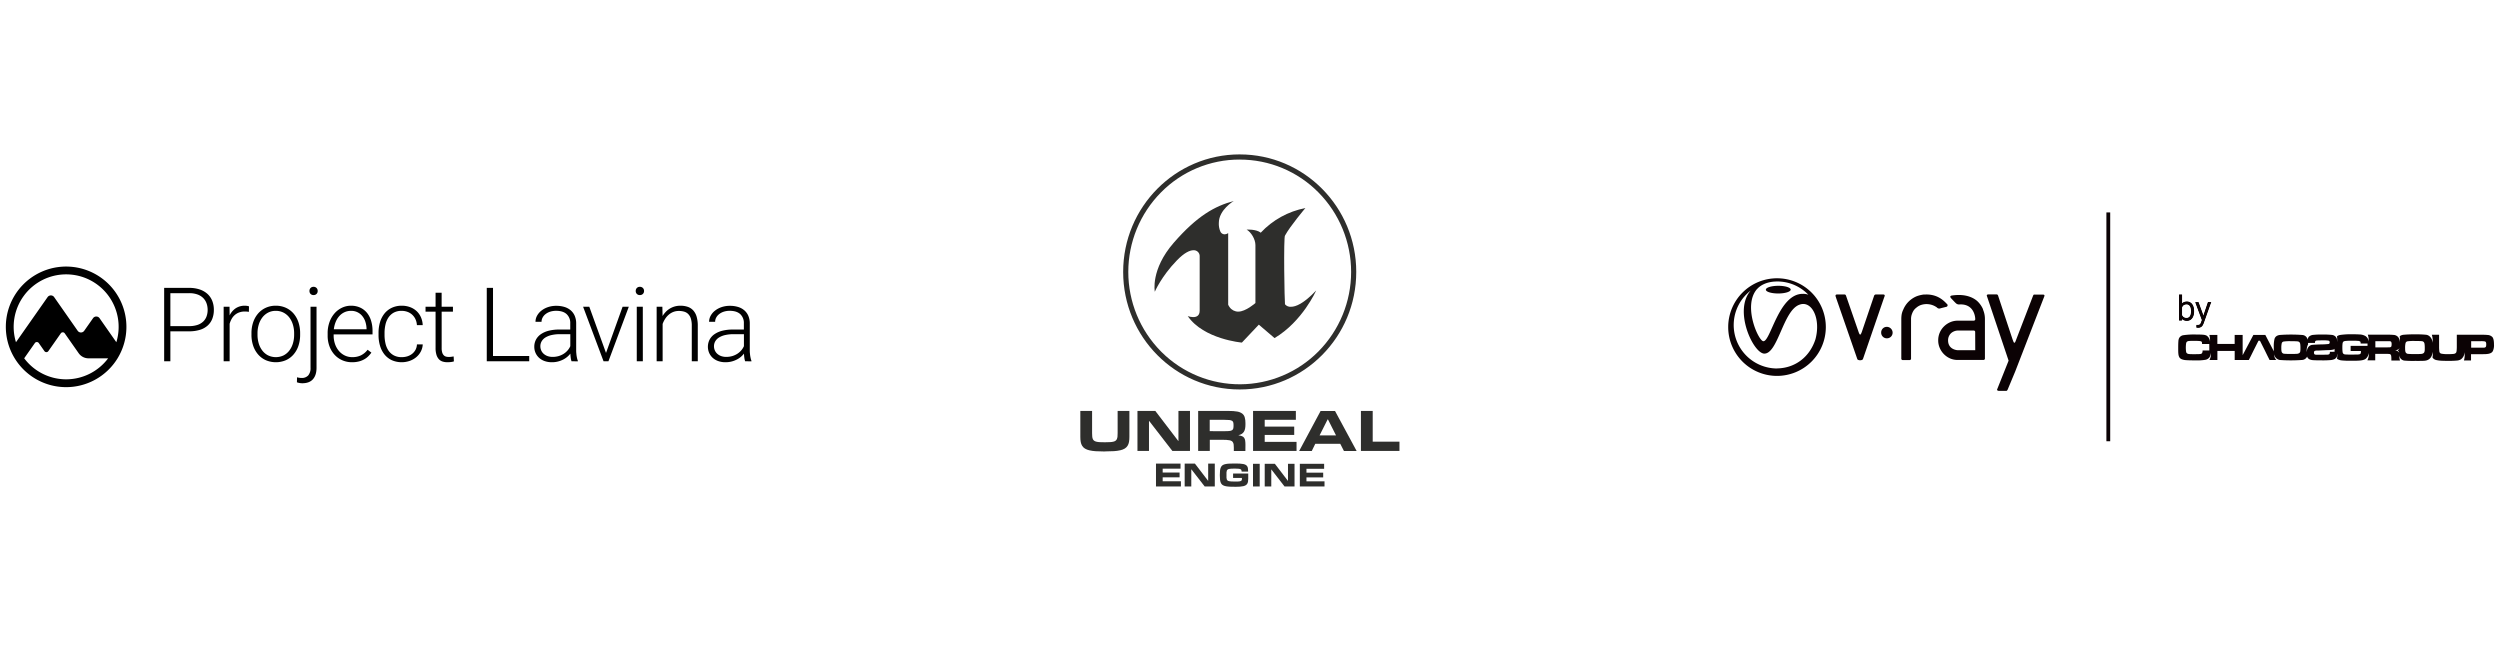 <svg id="LOGO" xmlns="http://www.w3.org/2000/svg" xmlns:xlink="http://www.w3.org/1999/xlink" viewBox="0 0 1700 440"><defs><clipPath id="clip-path"><path d="M877.79,208.61a4.72,4.72,0,0,1-4-1.7c-.15-.78-.42-12.06-.52-23.34-.09-11.7,0-23.4.57-23.44,3.3-6.18,13.82-18.65,13.82-18.65a56.1,56.1,0,0,0-30.35,16.74c-3.16-2.5-9.62-2.09-9.62-2.09,3,1.66,6,6.5,6,10.52v39.42s-6.59,5.84-11.66,5.84a7.17,7.17,0,0,1-5.87-3,7.58,7.58,0,0,1-1-1.72V158.53a4.29,4.29,0,0,1-2.42.82,3.2,3.2,0,0,1-3-2.14,13.27,13.27,0,0,1-.94-5.6c0-9,10.17-14.94,10.17-14.94-12.91,3.46-24.86,10.1-40.79,28.36s-12.91,33.34-12.91,33.34,4.39-10.37,15-21.3c5-5.18,8.75-6.91,11.31-6.92a4,4,0,0,1,4.2,3.76,2.09,2.09,0,0,1,0,.25v37.05c0,3.66-2.36,4.46-4.53,4.42a12.06,12.06,0,0,1-3.57-.67c10.84,15.76,36.8,18,36.8,18L856,220.76l.26.23,10.44,8.9C885.75,218.55,895,197.52,895,197.52c-8.52,9-13.94,11.12-17.17,11.09" fill="none"/></clipPath><clipPath id="clip-path-2"><rect x="688.23" y="13.54" width="672.55" height="448.37" fill="none"/></clipPath><clipPath id="clip-path-3"><path d="M843,108.52a75,75,0,0,1,53.57,22.36,76.87,76.87,0,0,1,0,108.06,75.32,75.32,0,0,1-106.51.63l-.63-.63a76.87,76.87,0,0,1,0-108.06A75,75,0,0,1,843,108.5m0-3.51c-43.77,0-79.25,35.78-79.25,79.92s35.47,79.92,79.25,79.92,79.25-35.78,79.25-79.92S886.81,105,843,105" fill="none"/></clipPath><clipPath id="clip-path-5"><polygon points="803.03 330.81 786.07 330.81 786.07 315.26 802.76 315.26 802.76 318.7 790.62 318.7 790.62 321.34 802.12 321.34 802.12 324.59 790.62 324.59 790.62 327.27 803.03 327.27 803.03 330.81" fill="none"/></clipPath><clipPath id="clip-path-7"><polygon points="826.06 330.81 819.2 330.81 810.17 319.18 810.08 319.18 810.08 330.81 805.58 330.81 805.58 315.26 812.55 315.26 821.47 326.9 821.56 326.9 821.56 315.26 826.06 315.26 826.06 330.81" fill="none"/></clipPath><clipPath id="clip-path-9"><path d="M839.3,331c-1.44,0-2.68,0-3.73-.11a13.27,13.27,0,0,1-2.66-.41,5.07,5.07,0,0,1-1.77-.84,3.44,3.44,0,0,1-1-1.38,6.9,6.9,0,0,1-.52-2.09,25.23,25.23,0,0,1-.13-2.88v-.43a28,28,0,0,1,.13-2.9,7.06,7.06,0,0,1,.52-2.08,3.59,3.59,0,0,1,1-1.39,5.25,5.25,0,0,1,1.78-.82,15.09,15.09,0,0,1,2.67-.39c1-.06,2.27-.1,3.7-.1H840c1.2,0,2.24,0,3.13.08a16.33,16.33,0,0,1,2.32.28,6,6,0,0,1,1.6.56,2.91,2.91,0,0,1,1,.91,3.4,3.4,0,0,1,.52,1.31,9.71,9.71,0,0,1,.14,1.78v.6h-4.41v-.19a2.07,2.07,0,0,0-.16-.89,1.27,1.27,0,0,0-.65-.58,4.48,4.48,0,0,0-1.35-.3c-.58-.06-1.35-.09-2.3-.09h-.36c-.87,0-1.6,0-2.21.05a7.8,7.8,0,0,0-1.52.19,2.49,2.49,0,0,0-1,.43,1.6,1.6,0,0,0-.52.75,4.25,4.25,0,0,0-.22,1.18c0,.47,0,1,0,1.69v.27a16.4,16.4,0,0,0,0,1.66,4.11,4.11,0,0,0,.22,1.15,1.6,1.6,0,0,0,.52.75,2.65,2.65,0,0,0,1,.43,8.66,8.66,0,0,0,1.52.19c.61,0,1.34.05,2.21.05h.38c.7,0,1.3,0,1.81,0s.94-.07,1.28-.12a3.1,3.1,0,0,0,.84-.24,1.21,1.21,0,0,0,.71-.91,5.52,5.52,0,0,0,0-.71V325h-6v-3h10.3v3.48a12.84,12.84,0,0,1-.15,2,4.06,4.06,0,0,1-.53,1.47,3.27,3.27,0,0,1-1,1,5.49,5.49,0,0,1-1.63.64,15.42,15.42,0,0,1-2.36.34c-.92.07-2,.1-3.21.1Z" fill="none"/></clipPath><clipPath id="clip-path-11"><rect x="734.64" y="279.45" width="217.01" height="51.53" fill="none"/></clipPath><clipPath id="clip-path-13"><rect x="859.96" y="315.29" width="40.8" height="15.69" fill="none"/></clipPath><clipPath id="clip-path-14"><polygon points="880.28 330.81 873.49 330.81 864.55 319.26 864.47 319.26 864.47 330.81 860.01 330.81 860.01 315.38 866.91 315.38 875.74 326.93 875.83 326.93 875.83 315.38 880.28 315.38 880.28 330.81" fill="none"/></clipPath><clipPath id="clip-path-15"><rect x="734.64" y="279.42" width="217.01" height="51.57" fill="none"/></clipPath><clipPath id="clip-path-16"><polygon points="900.67 330.81 883.89 330.81 883.89 315.38 900.41 315.38 900.41 318.79 888.39 318.79 888.39 321.41 899.77 321.41 899.77 324.64 888.39 324.64 888.39 327.3 900.67 327.3 900.67 330.81" fill="none"/></clipPath><clipPath id="clip-path-18"><path d="M750.91,307c-2.2,0-4.13-.06-5.8-.17a27.15,27.15,0,0,1-4.3-.61,10.1,10.1,0,0,1-3-1.16,5.76,5.76,0,0,1-1.9-1.84,7.39,7.39,0,0,1-1-2.61,18.36,18.36,0,0,1-.29-3.55V279.45h8v15a23.39,23.39,0,0,0,.1,2.38,5.53,5.53,0,0,0,.39,1.7,2.89,2.89,0,0,0,.86,1.13,4.1,4.1,0,0,0,1.49.67,11.72,11.72,0,0,0,2.28.33c.9.05,2,.07,3.23.07h.67c1.26,0,2.33,0,3.23-.09a11.7,11.7,0,0,0,2.28-.32,3.73,3.73,0,0,0,1.49-.67,2.8,2.8,0,0,0,.86-1.13,5.93,5.93,0,0,0,.4-1.7q.09-1,.09-2.37v-15h8V297a20,20,0,0,1-.27,3.54,7.07,7.07,0,0,1-1,2.63,5.8,5.8,0,0,1-1.88,1.84,9.89,9.89,0,0,1-3,1.16,27.24,27.24,0,0,1-4.32.61q-2.51.16-5.85.17Z" fill="none"/></clipPath><clipPath id="clip-path-20"><polygon points="809.19 306.65 797.22 306.65 781.47 286.3 781.31 286.3 781.31 306.65 773.47 306.65 773.47 279.45 785.63 279.45 801.19 299.82 801.34 299.82 801.34 279.45 809.19 279.45 809.19 306.65" fill="none"/></clipPath><clipPath id="clip-path-22"><path d="M846.86,306.68H839v-2.21a20.1,20.1,0,0,0-.1-2.05,4,4,0,0,0-.43-1.48,2.41,2.41,0,0,0-.86-1,4.42,4.42,0,0,0-1.48-.55,14.37,14.37,0,0,0-2.26-.27c-.9,0-2-.07-3.2-.07h-8v7.59h-7.92V279.45h21.12a30.22,30.22,0,0,1,5.46.41,7.94,7.94,0,0,1,3.39,1.38,4.87,4.87,0,0,1,1.7,2.56,13.71,13.71,0,0,1,.48,3.93v1a13.89,13.89,0,0,1-.25,2.8,6.22,6.22,0,0,1-.81,2.08,4.86,4.86,0,0,1-1.45,1.44,6.81,6.81,0,0,1-2.19.86V296a11.75,11.75,0,0,1,2.35.6,3.2,3.2,0,0,1,1.44,1.07,4.37,4.37,0,0,1,.72,1.87,19.27,19.27,0,0,1,.19,2.94ZM832.61,293.2c1.39,0,2.48,0,3.3-.12a4.56,4.56,0,0,0,1.87-.52,2,2,0,0,0,.83-1.12,7.46,7.46,0,0,0,.19-1.88v-.47a7.34,7.34,0,0,0-.19-1.87,1.8,1.8,0,0,0-.84-1.09,4.81,4.81,0,0,0-1.88-.52,31.54,31.54,0,0,0-3.28-.13h-10v7.71Z" fill="none"/></clipPath><clipPath id="clip-path-24"><polygon points="881.65 306.65 852.08 306.65 852.08 279.45 881.19 279.45 881.19 285.47 860 285.47 860 290.09 880.07 290.09 880.07 295.77 860 295.77 860 300.46 881.65 300.46 881.65 306.65" fill="none"/></clipPath><clipPath id="clip-path-26"><path d="M922.51,306.68h-8.63l-2.5-4.89h-17L892,306.68h-8.57L898,279.48h9.82Zm-14-10.59L903,285.17h-.19l-5.51,10.92Z" fill="none"/></clipPath><clipPath id="clip-path-28"><polygon points="951.64 306.65 925.43 306.65 925.43 279.45 933.44 279.45 933.44 300.32 951.64 300.32 951.64 306.65" fill="none"/></clipPath><clipPath id="clip-path-30"><rect x="852.04" y="315.38" width="4.56" height="15.43" fill="none"/></clipPath></defs><title>Artboard 1</title><path d="M115.85,225.32v20.32h-4.22V195.76h17a22,22,0,0,1,7.25,1.1,14.86,14.86,0,0,1,5.26,3.06,12.85,12.85,0,0,1,3.2,4.71,16.33,16.33,0,0,1,1.08,6,16.61,16.61,0,0,1-1.08,6.18,11.91,11.91,0,0,1-3.19,4.61,14,14,0,0,1-5.25,2.88,24.35,24.35,0,0,1-7.27,1Zm0-3.56h12.77a17.29,17.29,0,0,0,5.72-.84,10.39,10.39,0,0,0,3.91-2.33,9.24,9.24,0,0,0,2.23-3.51,12.89,12.89,0,0,0,.72-4.35,13.22,13.22,0,0,0-.72-4.37,9.86,9.86,0,0,0-2.23-3.63,10.61,10.61,0,0,0-3.91-2.47,16.24,16.24,0,0,0-5.72-.9H115.85Z"/><path d="M169.24,212.07a15.2,15.2,0,0,0-2.77-.24,10.92,10.92,0,0,0-3.77.61,9.38,9.38,0,0,0-3,1.73,9.92,9.92,0,0,0-2.16,2.64,15.18,15.18,0,0,0-1.39,3.37v25.46h-4.07V208.57h4l.07,5.89a12.31,12.31,0,0,1,4.1-4.81,11,11,0,0,1,6.35-1.76,9.06,9.06,0,0,1,1.54.13,5.24,5.24,0,0,1,1.17.31Z"/><path d="M171,226.56a22.68,22.68,0,0,1,1.18-7.47,17.69,17.69,0,0,1,3.34-5.91,15.33,15.33,0,0,1,5.21-3.89,15.94,15.94,0,0,1,6.78-1.4,16.26,16.26,0,0,1,6.87,1.4,15.27,15.27,0,0,1,5.22,3.89,17.5,17.5,0,0,1,3.33,5.91,23.22,23.22,0,0,1,1.16,7.47v1.13a23.2,23.2,0,0,1-1.16,7.46,17.41,17.41,0,0,1-3.33,5.91,15,15,0,0,1-5.2,3.87,17.43,17.43,0,0,1-13.64,0,15.15,15.15,0,0,1-5.22-3.87,17.46,17.46,0,0,1-3.36-5.91,22.66,22.66,0,0,1-1.18-7.46Zm4.11,1.13a20.13,20.13,0,0,0,.82,5.8,15,15,0,0,0,2.4,4.83,11.59,11.59,0,0,0,3.91,3.31,12.19,12.19,0,0,0,10.67,0,11.68,11.68,0,0,0,3.88-3.31,15,15,0,0,0,2.4-4.83,20.13,20.13,0,0,0,.82-5.8v-1.13a19.92,19.92,0,0,0-.82-5.74,15.18,15.18,0,0,0-2.4-4.85,11.72,11.72,0,0,0-3.92-3.34,11.25,11.25,0,0,0-5.36-1.25,11,11,0,0,0-5.29,1.25,11.92,11.92,0,0,0-3.89,3.34,15.18,15.18,0,0,0-2.4,4.85,19.92,19.92,0,0,0-.82,5.74Z"/><path d="M215.24,208.57v41.49c0,3.42-.83,6-2.47,7.84s-4.06,2.71-7.26,2.71a10.82,10.82,0,0,1-1.82-.17,11.26,11.26,0,0,1-1.78-.48l.07-3.4a10.69,10.69,0,0,0,1.44.31,10.58,10.58,0,0,0,1.64.14,5.83,5.83,0,0,0,4.52-1.71,7.55,7.55,0,0,0,1.58-5.24V208.57Zm-4.8-10.72a2.82,2.82,0,0,1,.74-2,2.62,2.62,0,0,1,2-.81,2.73,2.73,0,0,1,2.09.81,2.78,2.78,0,0,1,.75,2,2.7,2.7,0,0,1-.75,2,2.75,2.75,0,0,1-2.09.79,2.64,2.64,0,0,1-2-.79A2.74,2.74,0,0,1,210.44,197.85Z"/><path d="M239.42,246.32a16.27,16.27,0,0,1-6.68-1.35,15.53,15.53,0,0,1-5.26-3.77,17.31,17.31,0,0,1-3.45-5.74,20.81,20.81,0,0,1-1.23-7.29v-1.48a22.2,22.2,0,0,1,1.29-7.76,18.19,18.19,0,0,1,3.47-5.92,15.61,15.61,0,0,1,5.06-3.79,14.08,14.08,0,0,1,6-1.33,14.87,14.87,0,0,1,6.27,1.26,13,13,0,0,1,4.61,3.53,15.59,15.59,0,0,1,2.82,5.38,23.08,23.08,0,0,1,1,6.82v2.5H226.88v.79a17.65,17.65,0,0,0,.92,5.73,14.39,14.39,0,0,0,2.61,4.68,12.21,12.21,0,0,0,4,3.13,11.52,11.52,0,0,0,5.18,1.15,13.33,13.33,0,0,0,5.8-1.2,12.85,12.85,0,0,0,4.58-3.83l2.57,1.95a18.13,18.13,0,0,1-2.15,2.53,12.75,12.75,0,0,1-2.82,2.09,15.07,15.07,0,0,1-3.63,1.41A18.54,18.54,0,0,1,239.42,246.32Zm-.76-34.94a10.45,10.45,0,0,0-4.31.89,10.81,10.81,0,0,0-3.52,2.54,13.46,13.46,0,0,0-2.5,3.95,19.13,19.13,0,0,0-1.32,5.12h22.24v-.44a16.64,16.64,0,0,0-.76-4.51,11.85,11.85,0,0,0-2-3.85,9.55,9.55,0,0,0-7.83-3.7Z"/><path d="M273.25,242.86a12.56,12.56,0,0,0,3.75-.56,10.19,10.19,0,0,0,3.21-1.66,9.32,9.32,0,0,0,2.31-2.71,8.68,8.68,0,0,0,1-3.73h3.94a11.47,11.47,0,0,1-1.32,4.86,12.68,12.68,0,0,1-3.11,3.84,14.57,14.57,0,0,1-4.47,2.51,16.76,16.76,0,0,1-12.2-.51,14.18,14.18,0,0,1-4.95-3.92,17.23,17.23,0,0,1-3-5.88,25,25,0,0,1-1-7.28v-1.44a25,25,0,0,1,1-7.27,17.09,17.09,0,0,1,3-5.86,14.11,14.11,0,0,1,4.95-3.92,15.49,15.49,0,0,1,6.84-1.44,16,16,0,0,1,5.53.92,13.41,13.41,0,0,1,4.45,2.64,12.75,12.75,0,0,1,3,4.16,14.54,14.54,0,0,1,1.26,5.47h-3.94a11,11,0,0,0-1-4.05,9.73,9.73,0,0,0-2.23-3.05,9.54,9.54,0,0,0-3.22-1.93,11.25,11.25,0,0,0-3.92-.67,11,11,0,0,0-5.4,1.23,10.48,10.48,0,0,0-3.61,3.33,14.25,14.25,0,0,0-2,4.79,24.9,24.9,0,0,0-.63,5.65v1.44a25.3,25.3,0,0,0,.63,5.71,14.45,14.45,0,0,0,2,4.79,10.22,10.22,0,0,0,3.63,3.31A11.17,11.17,0,0,0,273.25,242.86Z"/><path d="M300.31,199.08v9.49H308v3.36h-7.67v24.7a10.26,10.26,0,0,0,.39,3.13,4.52,4.52,0,0,0,1.07,1.85,3.21,3.21,0,0,0,1.54.89,7.28,7.28,0,0,0,1.83.22,12.79,12.79,0,0,0,1.78-.11l1.54-.23.17,3.36a10,10,0,0,1-2,.43,19.61,19.61,0,0,1-2.41.15,10.8,10.8,0,0,1-3.24-.46,5.87,5.87,0,0,1-2.55-1.59,7.85,7.85,0,0,1-1.66-3,15.38,15.38,0,0,1-.6-4.64v-24.7h-6.82v-3.36h6.82v-9.49Z"/><path d="M335.24,242.07h24.63v3.57H331V195.76h4.25Z"/><path d="M388.64,245.64a11.89,11.89,0,0,1-.54-2.35c-.12-.92-.21-1.87-.25-2.83a14.17,14.17,0,0,1-2.2,2.26,14,14,0,0,1-2.84,1.85,16.84,16.84,0,0,1-3.46,1.27,16.4,16.4,0,0,1-4.07.48,14.43,14.43,0,0,1-4.92-.79,10.92,10.92,0,0,1-3.77-2.21,9.86,9.86,0,0,1-2.41-3.34,10.1,10.1,0,0,1-.86-4.17,10.27,10.27,0,0,1,1.16-4.89,10.65,10.65,0,0,1,3.36-3.7,16.6,16.6,0,0,1,5.33-2.33,28.63,28.63,0,0,1,7-.8h7.6v-4.21a8.11,8.11,0,0,0-2.45-6.26q-2.44-2.26-7.14-2.27a12.87,12.87,0,0,0-4,.58,10,10,0,0,0-3.14,1.61,7.57,7.57,0,0,0-2.05,2.38,6,6,0,0,0-.74,2.89l-4.11,0a8.51,8.51,0,0,1,1-4,11.3,11.3,0,0,1,2.89-3.48,14.86,14.86,0,0,1,4.49-2.45,17.27,17.27,0,0,1,5.81-.92,18.76,18.76,0,0,1,5.43.75,11.91,11.91,0,0,1,4.26,2.26,10.36,10.36,0,0,1,2.78,3.77,13.07,13.07,0,0,1,1,5.27v17.95c0,.64,0,1.31.07,2s.12,1.35.22,2,.22,1.25.36,1.83a10.68,10.68,0,0,0,.48,1.53v.41Zm-12.89-2.95a14.68,14.68,0,0,0,4.13-.56,13.34,13.34,0,0,0,3.44-1.56,12.54,12.54,0,0,0,2.68-2.32,11.33,11.33,0,0,0,1.81-2.86v-8.15h-7a25.37,25.37,0,0,0-5.64.57,13.72,13.72,0,0,0-4.19,1.62,7.64,7.64,0,0,0-2.62,2.59,6.55,6.55,0,0,0-.91,3.44,6.89,6.89,0,0,0,.58,2.83,6.71,6.71,0,0,0,1.66,2.29,8.09,8.09,0,0,0,2.62,1.55A10.17,10.17,0,0,0,375.75,242.69Z"/><path d="M412.09,240l11.27-31.41h4.22l-13.84,37.07h-3.33l-13.9-37.07h4.21Z"/><path d="M432.3,197.85a2.78,2.78,0,0,1,.75-2,2.67,2.67,0,0,1,2.06-.81,2.73,2.73,0,0,1,2.07.81,2.76,2.76,0,0,1,.77,2,2.68,2.68,0,0,1-.77,2,2.75,2.75,0,0,1-2.07.79,2.64,2.64,0,0,1-2.81-2.74Zm4.83,47.79H433V208.57h4.11Z"/><path d="M450.41,208.57l.14,6.34a16.43,16.43,0,0,1,2.21-2.88,13.34,13.34,0,0,1,2.79-2.23,13.79,13.79,0,0,1,3.32-1.42,14.07,14.07,0,0,1,3.77-.49,15.31,15.31,0,0,1,5,.75,8.93,8.93,0,0,1,3.72,2.4,10.9,10.9,0,0,1,2.33,4.23,21.43,21.43,0,0,1,.8,6.25v24.12h-4.08V221.49a16,16,0,0,0-.61-4.8,7.72,7.72,0,0,0-1.75-3.08,6.27,6.27,0,0,0-2.76-1.66,12.35,12.35,0,0,0-3.61-.5,10.19,10.19,0,0,0-4,.74,10.88,10.88,0,0,0-3.15,2,13.1,13.1,0,0,0-2.36,2.82,16.38,16.38,0,0,0-1.58,3.27v25.39h-4.07V208.57Z"/><path d="M506.69,245.64a11.26,11.26,0,0,1-.53-2.35c-.13-.92-.21-1.87-.26-2.83a14.54,14.54,0,0,1-2.19,2.26,14.11,14.11,0,0,1-2.85,1.85,17,17,0,0,1-3.45,1.27,16.54,16.54,0,0,1-4.08.48,14.47,14.47,0,0,1-4.92-.79,10.92,10.92,0,0,1-3.77-2.21,10,10,0,0,1-2.41-3.34,10.68,10.68,0,0,1,.31-9.06,10.46,10.46,0,0,1,3.36-3.7,16.54,16.54,0,0,1,5.32-2.33,28.69,28.69,0,0,1,7-.8h7.61v-4.21a8.15,8.15,0,0,0-2.45-6.26q-2.46-2.26-7.15-2.27a12.91,12.91,0,0,0-4,.58,10,10,0,0,0-3.13,1.61,7.6,7.6,0,0,0-2.06,2.38,6,6,0,0,0-.74,2.89l-4.11,0a8.63,8.63,0,0,1,1-4,11.33,11.33,0,0,1,2.9-3.48,14.8,14.8,0,0,1,4.48-2.45,17.31,17.31,0,0,1,5.81-.92,18.76,18.76,0,0,1,5.43.75,11.74,11.74,0,0,1,4.26,2.26,10.25,10.25,0,0,1,2.78,3.77,13.07,13.07,0,0,1,1,5.27v17.95c0,.64,0,1.31.07,2s.12,1.35.22,2,.23,1.25.36,1.83a10.68,10.68,0,0,0,.48,1.53v.41Zm-12.88-2.95a14.73,14.73,0,0,0,4.13-.56,13.65,13.65,0,0,0,3.44-1.56,12.25,12.25,0,0,0,2.67-2.32,11.65,11.65,0,0,0,1.82-2.86v-8.15h-7a25.22,25.22,0,0,0-5.63.57,13.69,13.69,0,0,0-4.2,1.62,7.73,7.73,0,0,0-2.62,2.59,6.65,6.65,0,0,0-.91,3.44,6.9,6.9,0,0,0,.59,2.83,6.58,6.58,0,0,0,1.66,2.29,8,8,0,0,0,2.62,1.55A10.17,10.17,0,0,0,493.81,242.69Z"/><path d="M45,181.26a41,41,0,1,0,34.94,62.4A41.5,41.5,0,0,0,82.82,238,41,41,0,0,0,45,181.26Zm0,76.68a35.65,35.65,0,0,1-28.55-14.3l7.26-10.36a1.63,1.63,0,0,1,2.67,0l3.83,5.48a1.63,1.63,0,0,0,2.67,0l8.48-12.1a1.62,1.62,0,0,1,2.66,0l9.48,13.53a8.14,8.14,0,0,0,6.66,3.47H73.53A35.69,35.69,0,0,1,45,257.94Zm22.7-41.56a2.71,2.71,0,0,0-4.44,0l-6,8.55a2.71,2.71,0,0,1-4.44,0l-16-22.9a2.72,2.72,0,0,0-4.45,0L10.86,232.71a35.69,35.69,0,1,1,68.25,0Z"/><path d="M1690.51,235.53a1.14,1.14,0,0,1-.57.67,1.93,1.93,0,0,1-.71.2c-.26,0-1,0-2.21,0h-6.63V232H1687a14.38,14.38,0,0,1,2.78.18,1.12,1.12,0,0,1,.67.63,3.72,3.72,0,0,1,.18,1.37,4.12,4.12,0,0,1-.14,1.35m-41.86,3.61a1.68,1.68,0,0,1-.62,1,3.09,3.09,0,0,1-1.56.52c-.7.08-2.09.12-4.25.12s-3.82-.06-4.62-.15a2,2,0,0,1-1.92-1.52,11.29,11.29,0,0,1-.18-2.32,13.24,13.24,0,0,1,.32-3.55,1.68,1.68,0,0,1,1.29-1.15,31,31,0,0,1,5.08-.22c2.47,0,4,.06,4.7.13a2,2,0,0,1,1.39.72,2.89,2.89,0,0,1,.45,1.33,18,18,0,0,1,.13,2.75,10.31,10.31,0,0,1-.16,2.29m-17.22.75a3.49,3.49,0,0,0-3-1.56c1.52-.13,2.93-.89,3.23-1.63a2.54,2.54,0,0,1-1.3,1.57,2.33,2.33,0,0,1,1.07,1.61m-5.25-4.51a1.16,1.16,0,0,1-.47.64,1.84,1.84,0,0,1-.65.21l-2.32.06h-7.53V232h7.47c1.22,0,1.94,0,2.22,0a1.92,1.92,0,0,1,.66.15,1,1,0,0,1,.55.61,3.78,3.78,0,0,1,.16,1.29,4.68,4.68,0,0,1-.13,1.29m-16.26-.16h-11.48v3.51h7v.48a2.74,2.74,0,0,1-.18,1.13,1,1,0,0,1-.52.52,4.4,4.4,0,0,1-1.25.24c-.52,0-2,.06-4.41.07s-3.93-.07-4.41-.12a2.09,2.09,0,0,1-1.12-.43,2,2,0,0,1-.58-1.23,22.84,22.84,0,0,1-.15-3.09,18.57,18.57,0,0,1,.15-2.79,2,2,0,0,1,.58-1.19,3.39,3.39,0,0,1,1.61-.45,39,39,0,0,1,3.94-.14c1.7,0,3,0,3.89.09a3.78,3.78,0,0,1,1.87.4.74.74,0,0,1,.3.43,4.52,4.52,0,0,1,.09,1h4.69Zm85.14-5.73a4.87,4.87,0,0,0-3.51-1.67,41,41,0,0,0-4.57-.14h-16.34v8c0,.52,0,1.15-.06,1.94a9,9,0,0,1-.19,1.63,1.91,1.91,0,0,1-.41.8,2.57,2.57,0,0,1-1.52.64,30.67,30.67,0,0,1-3.84.15,19.94,19.94,0,0,1-4.5-.32,1.66,1.66,0,0,1-1.33-1.34,25.58,25.58,0,0,1-.2-3.5v-8h-4.93a15.66,15.66,0,0,1,.59,5.53c-.07-1.51-1.18-5-4.36-5.52a65,65,0,0,0-7.77-.28,72,72,0,0,0-7.77.28,4.93,4.93,0,0,0-2.54,1,17.21,17.21,0,0,1,.14,4.18,5.77,5.77,0,0,0-1.19-3.6,4.45,4.45,0,0,0-3.27-1.5,47,47,0,0,0-4.73-.15H1610.1a11.68,11.68,0,0,1,.58,4.69,4.91,4.91,0,0,0-2-3.65,8.25,8.25,0,0,0-3.9-1.17c-1.28-.09-3-.15-5.22-.15a51.64,51.64,0,0,0-8.24.47,4.61,4.61,0,0,0-2.17.95,13,13,0,0,1,0,3.94,10,10,0,0,0-.71-3.1,6,6,0,0,0-.34.67,9.06,9.06,0,0,0-.49,2.18c-.09.81-.12,2-.12,3.63a45.93,45.93,0,0,0,.15,4.69,6.39,6.39,0,0,0,.53,2.06,3.94,3.94,0,0,0,.31.48,6.74,6.74,0,0,0,.78-2.84,11.79,11.79,0,0,1-.1,3.51l.15.13a6.84,6.84,0,0,0,2.94,1,54.09,54.09,0,0,0,6.36.24c2.37,0,4.13,0,5.28-.09,2.81-.13,4.34-.71,5.16-1.56a6.8,6.8,0,0,0,1.77-3.62,10.07,10.07,0,0,1-1,5h5.34v-4.39h7.49a19.67,19.67,0,0,1,2.17.07,1.39,1.39,0,0,1,.81.4,1.89,1.89,0,0,1,.39,1,13.25,13.25,0,0,1,.11,2.09v.94h5.87a10.24,10.24,0,0,1-.44-3.6,3.92,3.92,0,0,0,3.38,3.65,65.6,65.6,0,0,0,7.15.21c3.73,0,6.33.07,7.73-.28,3.94-1,4.28-4.9,4.32-5.86a10.55,10.55,0,0,1-.06,3.8,4.08,4.08,0,0,0,2.73,1.79,17.66,17.66,0,0,0,3,.41c1.13.07,2.77.12,4.87.12a60.29,60.29,0,0,0,6-.21,6.32,6.32,0,0,0,2.74-.82,6,6,0,0,0,2.44-4.87,13.11,13.11,0,0,1-.39,5.64h4.83v-4.29h6.67c2.09,0,3.49,0,4.24-.13a7.25,7.25,0,0,0,2.5-.63,3.17,3.17,0,0,0,1.43-1.35,9.47,9.47,0,0,0,.77-4.53c0-2.28-.32-3.86-.91-4.74" fill="#0b0204"/><path d="M1572.42,234.47c-2.52.32-3.8,2.64-3.8,5.06a9.28,9.28,0,0,1,.86-5.34c0-.38,0-.73,0-1h4.7a3.25,3.25,0,0,1,.12-1,.78.78,0,0,1,.37-.43,2.82,2.82,0,0,1,1.18-.26c.55,0,1.76-.06,3.61-.06a21.26,21.26,0,0,1,4,.21,1,1,0,0,1,.72,1.14,1,1,0,0,1-.72,1.12,50.4,50.4,0,0,1-5.5.3c-2.77.09-4.61.18-5.54.31m-8.25,4.5a1.91,1.91,0,0,1-.61,1.05,3.61,3.61,0,0,1-1.56.52c-.69.05-2.09.1-4.15.1-2.23,0-3.74-.06-4.51-.14a1.93,1.93,0,0,1-1.87-1.51,10.52,10.52,0,0,1-.17-2.24,13.32,13.32,0,0,1,.3-3.45,1.64,1.64,0,0,1,1.26-1.1,28.59,28.59,0,0,1,4.94-.24c2.43,0,4,.06,4.57.14a2,2,0,0,1,1.36.68,2.89,2.89,0,0,1,.45,1.31,20.11,20.11,0,0,1,.12,2.69,10.23,10.23,0,0,1-.15,2.21m-61.81-.74h-4.6a3,3,0,0,1-.47,2,2.45,2.45,0,0,1-1.35.45c-.67.07-2,.09-4,.09-1.6,0-2.72,0-3.36-.11a2.73,2.73,0,0,1-1.39-.45,1.71,1.71,0,0,1-.62-1.14,20.44,20.44,0,0,1,0-5.56,2,2,0,0,1,.63-1.27,2.65,2.65,0,0,1,1.33-.43c.62-.06,1.74-.11,3.36-.11s2.86.05,3.65.13a3.26,3.26,0,0,1,1.5.37,1,1,0,0,1,.28.49,6.3,6.3,0,0,1,.1,1.15h4.91Zm82,.94c0,.85-.16,1.39-.52,1.63a2.36,2.36,0,0,1-1,.28c-.38,0-1.64.06-3.75.07s-3.51,0-4,0a3.14,3.14,0,0,1-1-.19c-.38-.15-.56-.59-.56-1.3a1.16,1.16,0,0,1,.46-1.08,3.77,3.77,0,0,1,1.66-.27c.64,0,2-.05,4.08-.16s3.49-.15,4.14-.16a13.29,13.29,0,0,0,2.88-.37,3.2,3.2,0,0,0,1.56-1,5.67,5.67,0,0,0,1-3.69c0-1.93-.36-3.28-1.09-4.07a4.12,4.12,0,0,0-2.56-1.2,61.8,61.8,0,0,0-7.07-.25,46.52,46.52,0,0,0-5.28.21A5.18,5.18,0,0,0,1570,229a3.71,3.71,0,0,0-.79,2.09c0-.16-.08-.34-.12-.48a3.91,3.91,0,0,0-3.65-2.83,103.66,103.66,0,0,0-15.16,0c-2,.26-3.21,1.2-3.65,2.83a22.82,22.82,0,0,0-.46,5.57c0,1,0,1.94.06,2.74l-5.82-11.18h-8.11l-7.3,13.78V227.75h-5.43v6.14h-11.77v-6.14h-5.43a13.8,13.8,0,0,1,.43,4.57,5.38,5.38,0,0,0-2.25-4.07,6.17,6.17,0,0,0-2.38-.62c-1-.11-2.61-.16-4.78-.16a50.09,50.09,0,0,0-8.77.48,3.89,3.89,0,0,0-2.88,2.09,6.22,6.22,0,0,0-.44,2.05c-.07.87-.12,2.3-.12,4.28s0,3.43.12,4.2a6,6,0,0,0,.6,2.28,3.34,3.34,0,0,0,1.4,1.31,8.89,8.89,0,0,0,3.13.73c1.38.12,3.68.18,6.95.18a33.11,33.11,0,0,0,6.51-.44,4.4,4.4,0,0,0,2.5-1.6,6.6,6.6,0,0,0,1-3,7.91,7.91,0,0,1-1,4.76h5.44v-6.17h11.76v6.2h9.6l1.46-2.89,1.85-3.74,3.27-6.49h1l3.27,6.49,1.83,3.74,1.46,2.89h4.6a5.39,5.39,0,0,1-1.51-3.89,4.75,4.75,0,0,0,3.78,3.85,103.53,103.53,0,0,0,15.15,0,4,4,0,0,0,3.49-2.32,3.23,3.23,0,0,0,.24.58,3.19,3.19,0,0,0,1.36,1.29,7.14,7.14,0,0,0,2.44.58c1.12.09,3.22.14,6.26.14a55.81,55.81,0,0,0,5.68-.2,7.7,7.7,0,0,0,2.76-.7,3.17,3.17,0,0,0,1.33-1.45,8,8,0,0,0,.37-2.74v-.81Z" fill="#0b0204"/><path d="M1248.63,202.8l-.36-1.13c-.15-.37-.4-1.43,1-1.43h5c.81,0,1,.74,1.13,1.12l8.34,24.07s.65,2.12,1.18,2.12,1.22-2.12,1.22-2.12l8.17-24.07a1.37,1.37,0,0,1,1.43-1.12h4.69c1.31,0,1.26.74,1.12,1.12l-.45,1.23L1266.86,244c-.28,1.34-3.75,1.27-3.95,0Z" fill="#0b0204"/><path d="M1365.85,245.25l-14.75-43.94c-.16-.38-.21-1.1,1.12-1.12h5.45c.38,0,.88.19,1.12,1.12,0,0,9.46,28.69,9.81,29.61s.69,2.09,1.13,2.16.77-.79,1.1-1.67c.44-1.18,11.54-30,11.54-30,.11-.28.23-.56.37-.84a.84.84,0,0,1,.73-.26h5.58c1.38,0,1.26.74,1.12,1.1l-19.85,51.25-5,12a2.44,2.44,0,0,1-.45.78c-.08.22-.3.34-.66.34h-5a1.63,1.63,0,0,1-1-.34c-.23-.15-.26-.41-.11-.78Z" fill="#0b0204"/><path d="M1279.2,226.15a3.82,3.82,0,0,1,3.76-3.9h.13a4,4,0,0,1,3.89,3.9,3.82,3.82,0,0,1-3.72,3.9h-.17a3.73,3.73,0,0,1-2.77-1.12,3.76,3.76,0,0,1-1.12-2.78" fill="#0b0204"/><path d="M1305.53,207.68a10.16,10.16,0,0,0-2.44,1.57,3.91,3.91,0,0,0-.66.56l-.56.55a9.44,9.44,0,0,0-1.57,2.69,9.68,9.68,0,0,0-.79,3.9v26.78a1,1,0,0,1-.83,1.12,1.22,1.22,0,0,1-.27,0H1294a1,1,0,0,1-1.11-.84,1.31,1.31,0,0,1,0-.28V217a21.76,21.76,0,0,1,.23-3.13,12.69,12.69,0,0,1,1.11-3.35,16.63,16.63,0,0,1,3.56-5.36,17.27,17.27,0,0,1,5.21-3.57,18.63,18.63,0,0,1,3.34-1,17,17,0,0,1,2-.33h1.22c9-.21,13.22,5.44,14.41,6.48a1.09,1.09,0,0,1,.14,1.54,1,1,0,0,1-.41.31l-4,1a2.16,2.16,0,0,1-2.61-.52,12,12,0,0,0-11.54-1.41" fill="#0b0204"/><path d="M1343.17,238.15h-11.8c-1.87-.07-6.68-1.16-6.68-6.7a6.65,6.65,0,0,1,2-4.85,7.29,7.29,0,0,1,4.73-1.84H1342a1,1,0,0,1,1.12.89Zm5.34-27.74a16.72,16.72,0,0,0-3.58-5.29c-1.49-1.49-6.88-5.9-18-4.11-1.09.43-.92,1.1.14,2.16.45.43,2.29,2.48,2.92,3a3,3,0,0,0,2.42.85c9.92-.55,10.76,8.52,10.76,9.92v.33a1.06,1.06,0,0,1-1.12.79h-10.67a12.76,12.76,0,0,0-5.13,1,14,14,0,0,0-4.27,2.84,13.17,13.17,0,0,0-4,9.46,12.73,12.73,0,0,0,1,5.13,13.67,13.67,0,0,0,7.18,7.28,12.76,12.76,0,0,0,5.13,1h17.35a1,1,0,0,0,1.11-.84,1.31,1.31,0,0,0,0-.28V217a16.15,16.15,0,0,0-1.33-6.54" fill="#0b0204"/><path d="M1209.18,199.57c4.65,0,8.46-1.18,8.49-2.61s-3.72-2.61-8.38-2.61-8.46,1.15-8.5,2.61,3.73,2.61,8.39,2.61m-.69,51a29.55,29.55,0,0,1-18-53c-11.79,13.35,1.39,42.1,9,42.88,9.47.58,13-29.42,24.17-33.26,8.35-3.13,14.66,9.39,10.85,23.51-3.87,12-13.75,19.62-26.08,19.82m-13.58-54c2.23-2.53,6-4.5,11.11-5,.83-.06,1.66-.12,2.51-.12a29.28,29.28,0,0,1,21.19,9,10.48,10.48,0,0,0-3.81-.59c-16.31,0-21.85,32.34-26.74,32.21-3.24.11-14.33-24.2-4.26-35.55m13.62-7.24a33.19,33.19,0,1,0,33.09,33.28v-.1a33.13,33.13,0,0,0-33.09-33.18h0" fill="#0b0204"/><rect x="1432.35" y="144.45" width="2.59" height="155.6" fill="#0b0204"/><path d="M1490.29,211.51a9.74,9.74,0,0,0-.19-1.94,4.68,4.68,0,0,0-.62-1.56,2.93,2.93,0,0,0-2.63-1.43,3.62,3.62,0,0,0-1.3.21,3,3,0,0,0-1,.52,3.26,3.26,0,0,0-.7.78,4.57,4.57,0,0,0-.46.91v5.37a5.22,5.22,0,0,0,.52.88,3.51,3.51,0,0,0,.73.71,3.66,3.66,0,0,0,1,.48,4.32,4.32,0,0,0,1.24.17,3,3,0,0,0,1.52-.38,3.13,3.13,0,0,0,1.07-1,4.65,4.65,0,0,0,.62-1.57,8.35,8.35,0,0,0,.2-1.94Zm1.3.23a9.24,9.24,0,0,1-.3,2.45,5.65,5.65,0,0,1-.87,1.9,4,4,0,0,1-1.41,1.25,4,4,0,0,1-1.89.44,4.67,4.67,0,0,1-2.21-.49,4.33,4.33,0,0,1-1.5-1.35l-.06,1.62h-1.23V200.68h1.29v6.72a4.19,4.19,0,0,1,1.49-1.44,4.36,4.36,0,0,1,2.18-.52,3.93,3.93,0,0,1,3.32,1.65,5.55,5.55,0,0,1,.88,1.91,9.51,9.51,0,0,1,.3,2.5Z" fill="#0b0204" stroke="#0b0204" stroke-miterlimit="10" stroke-width="0.78"/><path d="M1490.29,211.51a9.74,9.74,0,0,0-.19-1.94,4.68,4.68,0,0,0-.62-1.56,2.93,2.93,0,0,0-2.63-1.43,3.62,3.62,0,0,0-1.3.21,3,3,0,0,0-1,.52,3.26,3.26,0,0,0-.7.78,4.57,4.57,0,0,0-.46.91v5.37a5.22,5.22,0,0,0,.52.88,3.51,3.51,0,0,0,.73.71,3.66,3.66,0,0,0,1,.48,4.32,4.32,0,0,0,1.24.17,3,3,0,0,0,1.52-.38,3.13,3.13,0,0,0,1.07-1,4.65,4.65,0,0,0,.62-1.57,8.35,8.35,0,0,0,.2-1.94Zm1.3.23a9.24,9.24,0,0,1-.3,2.45,5.65,5.65,0,0,1-.87,1.9,4,4,0,0,1-1.41,1.25,4,4,0,0,1-1.89.44,4.67,4.67,0,0,1-2.21-.49,4.33,4.33,0,0,1-1.5-1.35l-.06,1.62h-1.23V200.68h1.29v6.72a4.19,4.19,0,0,1,1.49-1.44,4.36,4.36,0,0,1,2.18-.52,3.93,3.93,0,0,1,3.32,1.65,5.55,5.55,0,0,1,.88,1.91,9.51,9.51,0,0,1,.3,2.5Z" fill="#0b0204" stroke="#0b0204" stroke-miterlimit="10" stroke-width="0.39"/><path d="M1498.32,215.73l3.4-10h1.38l-4.91,13.78c-.1.27-.23.58-.39.92a4.48,4.48,0,0,1-.6,1,3.3,3.3,0,0,1-.92.74,2.91,2.91,0,0,1-1.36.3h-.24l-.28,0-.26-.05-.2,0v-1.09l.35,0h.31a2.55,2.55,0,0,0,.91-.14,1.88,1.88,0,0,0,.7-.4,2.86,2.86,0,0,0,.52-.68,7.72,7.72,0,0,0,.41-.93l.55-1.56-4.39-11.79h1.41Z" fill="#0b0204" stroke="#0b0204" stroke-miterlimit="10" stroke-width="0.78"/><path d="M1498.32,215.73l3.4-10h1.38l-4.91,13.78c-.1.27-.23.58-.39.92a4.48,4.48,0,0,1-.6,1,3.3,3.3,0,0,1-.92.74,2.91,2.91,0,0,1-1.36.3h-.24l-.28,0-.26-.05-.2,0v-1.09l.35,0h.31a2.55,2.55,0,0,0,.91-.14,1.88,1.88,0,0,0,.7-.4,2.86,2.86,0,0,0,.52-.68,7.72,7.72,0,0,0,.41-.93l.55-1.56-4.39-11.79h1.41Z" fill="#0b0204" stroke="#0b0204" stroke-miterlimit="10" stroke-width="0.39"/><g clip-path="url(#clip-path)"><g clip-path="url(#clip-path-2)"><rect x="784.03" y="135.53" width="112.06" height="98.53" fill="#2e2e2c"/></g></g><g clip-path="url(#clip-path-3)"><g clip-path="url(#clip-path-2)"><rect x="762.66" y="103.89" width="160.74" height="162.09" fill="#2e2e2c"/></g></g><g clip-path="url(#clip-path-5)"><g clip-path="url(#clip-path-2)"><rect x="784.95" y="314.14" width="19.2" height="17.79" fill="#2e2e2c"/></g></g><g clip-path="url(#clip-path-7)"><g clip-path="url(#clip-path-2)"><rect x="804.46" y="314.14" width="22.72" height="17.79" fill="#2e2e2c"/></g></g><g clip-path="url(#clip-path-9)"><g clip-path="url(#clip-path-2)"><rect x="828.3" y="314.08" width="21.71" height="18.03" fill="#2e2e2c"/></g></g><g clip-path="url(#clip-path-11)"><g clip-path="url(#clip-path-2)"><g clip-path="url(#clip-path-13)"><g clip-path="url(#clip-path-14)"><g clip-path="url(#clip-path-15)"><rect x="858.89" y="314.26" width="22.51" height="17.67" fill="#2e2e2c"/></g></g><g clip-path="url(#clip-path-16)"><g clip-path="url(#clip-path-15)"><rect x="882.77" y="314.26" width="19.02" height="17.67" fill="#2e2e2c"/></g></g></g></g></g><g clip-path="url(#clip-path-18)"><g clip-path="url(#clip-path-2)"><rect x="733.51" y="278.33" width="35.62" height="29.75" fill="#2e2e2c"/></g></g><g clip-path="url(#clip-path-20)"><g clip-path="url(#clip-path-2)"><rect x="772.35" y="278.33" width="37.96" height="29.44" fill="#2e2e2c"/></g></g><g clip-path="url(#clip-path-22)"><g clip-path="url(#clip-path-2)"><rect x="813.59" y="278.33" width="34.39" height="29.44" fill="#2e2e2c"/></g></g><g clip-path="url(#clip-path-24)"><g clip-path="url(#clip-path-2)"><rect x="850.96" y="278.33" width="31.82" height="29.44" fill="#2e2e2c"/></g></g><g clip-path="url(#clip-path-26)"><g clip-path="url(#clip-path-2)"><rect x="882.27" y="278.33" width="41.36" height="29.44" fill="#2e2e2c"/></g></g><g clip-path="url(#clip-path-28)"><g clip-path="url(#clip-path-2)"><rect x="924.31" y="278.33" width="28.45" height="29.44" fill="#2e2e2c"/></g></g><g clip-path="url(#clip-path-30)"><g clip-path="url(#clip-path-2)"><rect x="850.92" y="314.26" width="6.8" height="17.67" fill="#2e2e2c"/></g></g></svg>